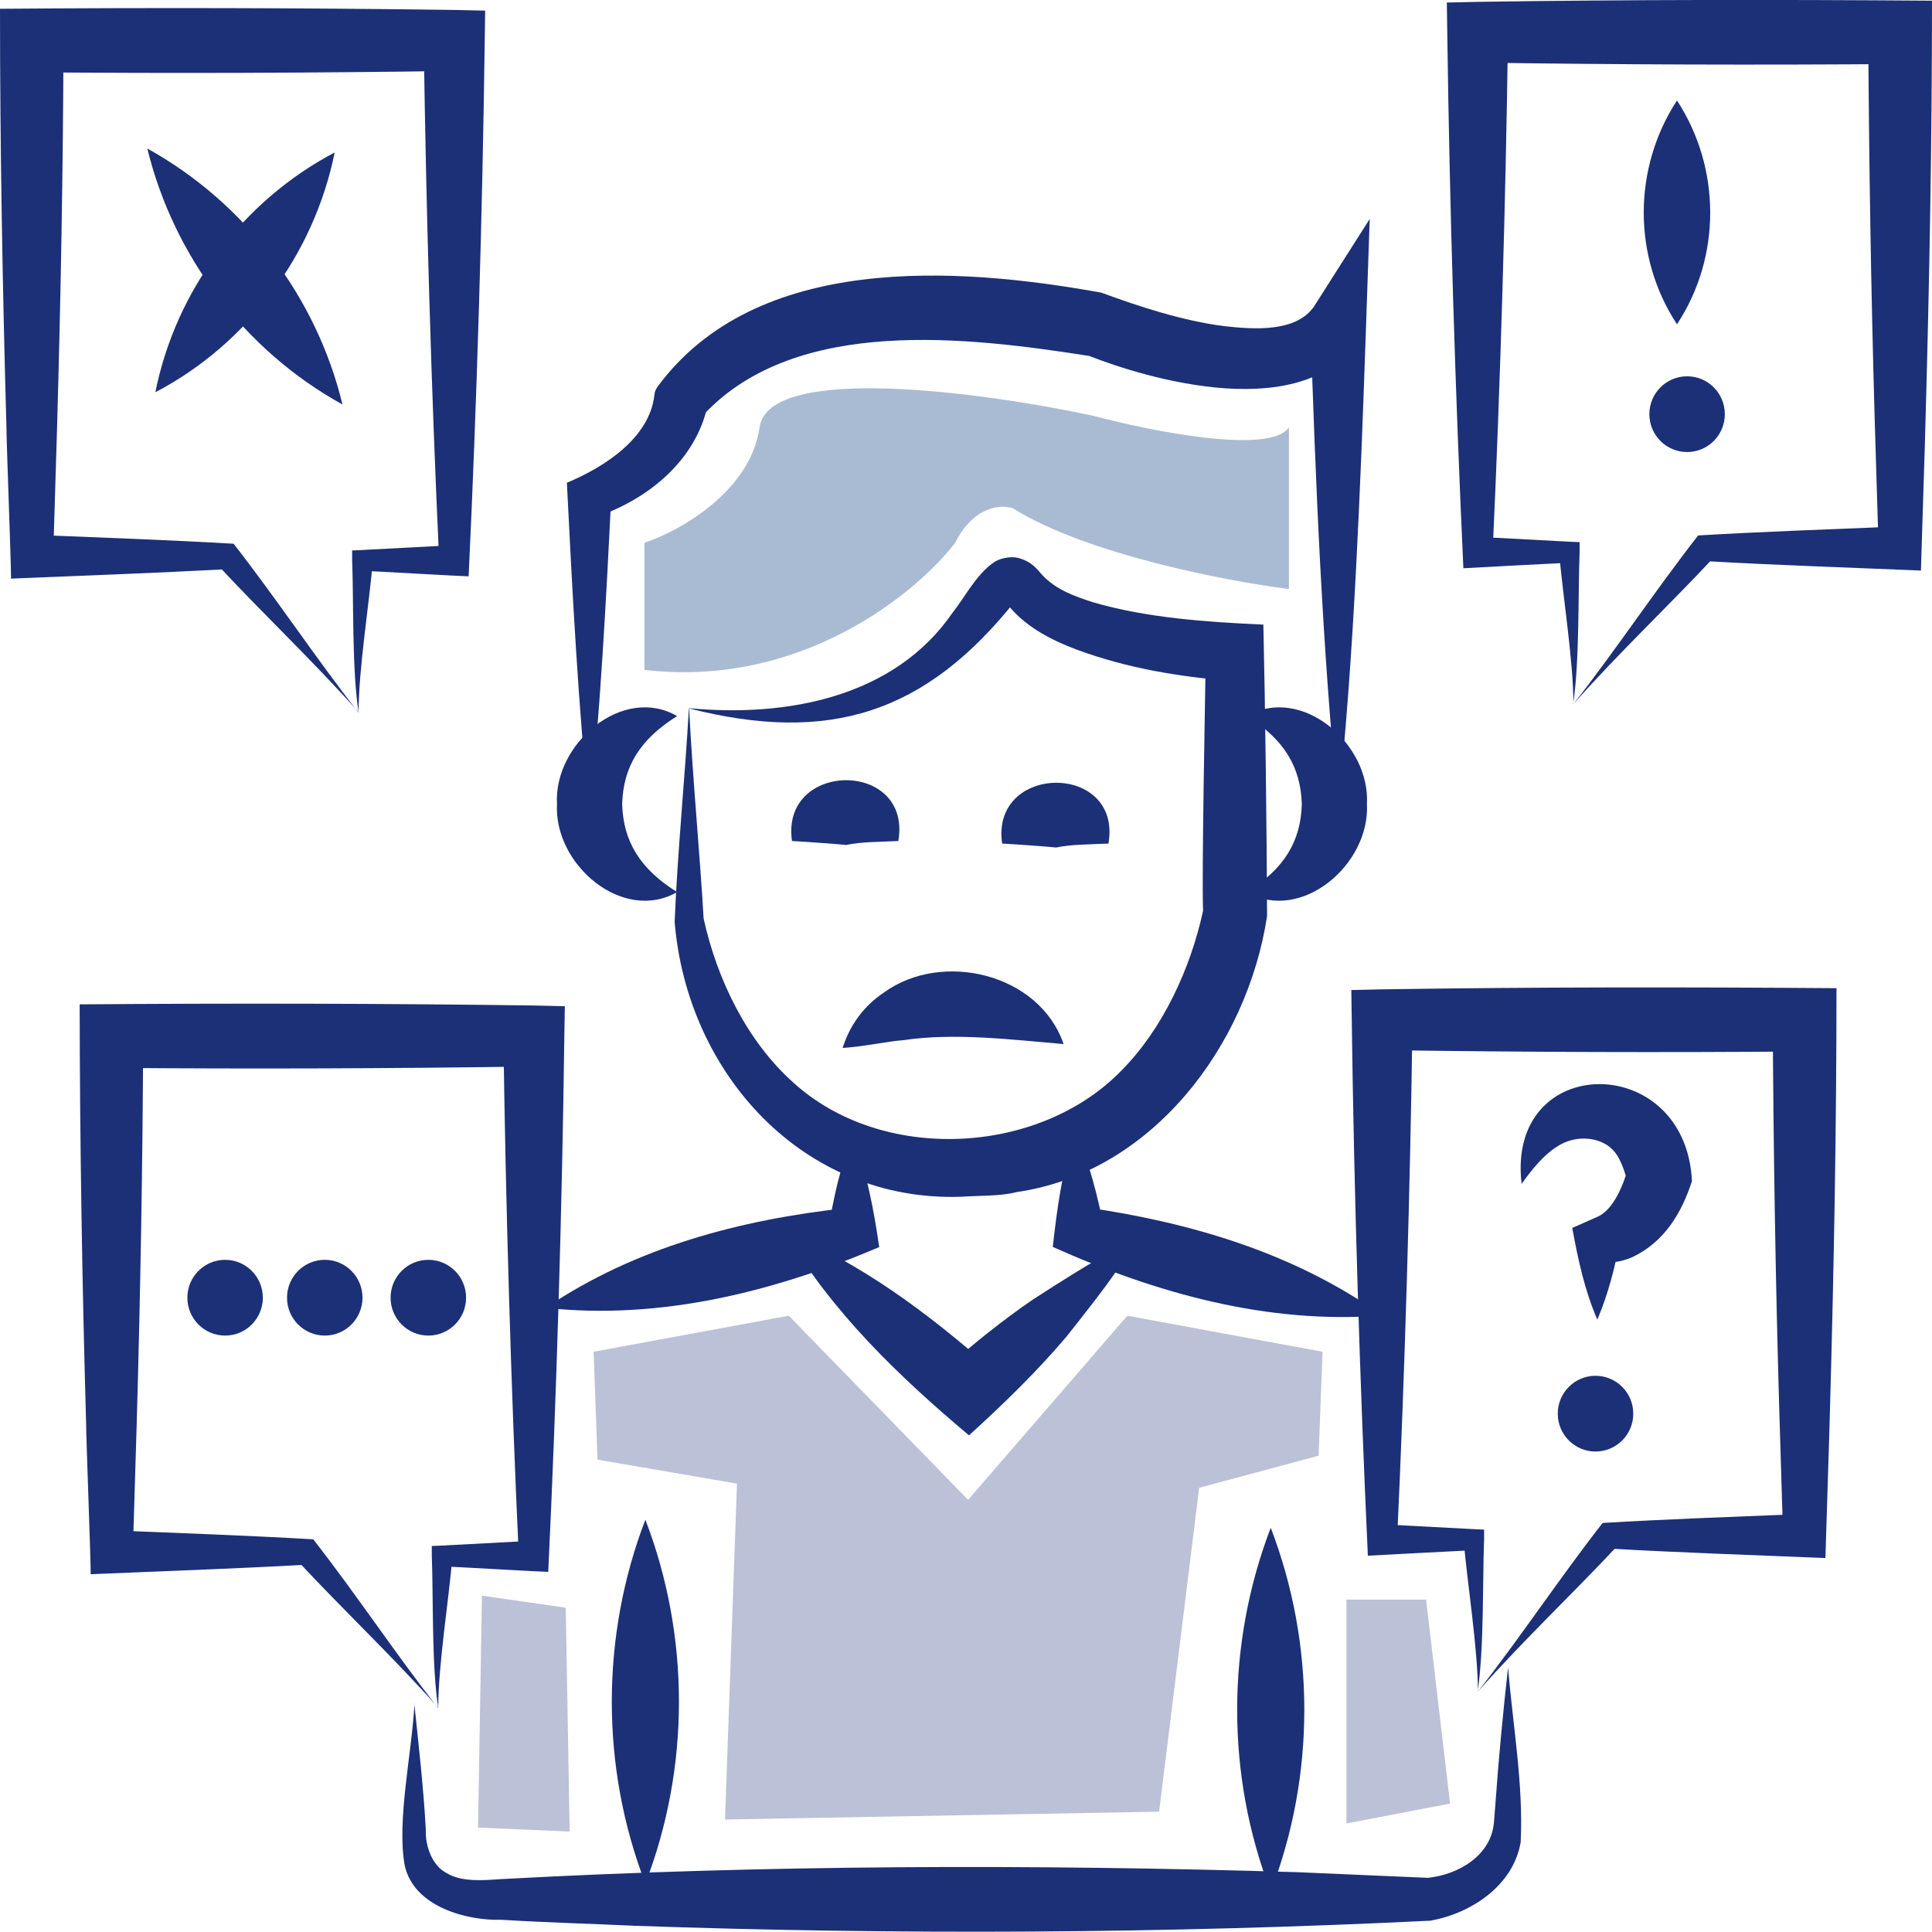 <svg width="48" height="48" viewBox="0 0 48 48" fill="none" xmlns="http://www.w3.org/2000/svg">
<g clip-path="url(#clip0_7382_3627)">
<path d="M16.011 13.486V16.643C19.9 17.102 22.778 14.73 23.731 13.486C24.189 12.568 24.875 12.53 25.161 12.626C26.991 13.773 30.498 14.443 32.023 14.634V12.626V10.617C31.565 11.306 28.592 10.713 27.162 10.33C24.494 9.756 19.099 9.01 18.871 10.617C18.642 12.224 16.869 13.2 16.011 13.486Z" fill="#A9BBD3"/>
<path d="M17.121 17.595C17.207 19.323 17.395 21.297 17.481 22.818C17.818 24.356 18.573 25.877 19.7 26.887C21.907 28.907 25.801 28.712 27.854 26.605C28.889 25.567 29.581 24.057 29.89 22.628C29.856 21.739 29.936 17.601 29.959 16.201L30.645 16.924C29.312 16.815 28.037 16.614 26.745 16.138C26.104 15.897 25.424 15.547 24.995 14.967C24.961 14.921 24.966 14.933 24.955 14.915C24.944 14.887 24.938 14.915 25.035 14.938C25.132 14.973 25.252 14.91 25.235 14.915C22.994 17.733 20.603 18.485 17.121 17.601V17.595ZM17.121 17.595C19.551 17.825 22.222 17.326 23.668 15.22C23.966 14.847 24.246 14.284 24.68 13.98C24.789 13.894 25.081 13.796 25.332 13.871C25.658 13.974 25.75 14.129 25.904 14.296C26.236 14.646 26.682 14.812 27.151 14.961C28.472 15.351 29.981 15.455 31.388 15.518C31.434 17.475 31.474 20.798 31.48 22.76C30.988 25.991 28.615 29.136 25.252 29.618C24.875 29.722 24.269 29.704 23.88 29.733C19.968 29.865 17.075 26.692 16.761 22.904C16.835 21.125 17.018 19.329 17.115 17.601L17.121 17.595Z" fill="#1C3077"/>
<path d="M14.645 20.275C14.365 17.521 14.222 14.76 14.084 11.994C15.005 11.61 16.131 10.892 16.257 9.825C16.269 9.716 16.28 9.699 16.337 9.607C18.785 6.29 23.754 6.617 27.362 7.271C28.329 7.627 29.392 7.971 30.416 8.103C31.182 8.189 32.206 8.252 32.646 7.615L34.03 5.44C33.898 9.217 33.784 13.291 33.51 17.05C33.435 18.06 33.349 19.07 33.247 20.08C32.852 16.115 32.681 11.954 32.555 7.96L33.853 8.304C32.486 10.64 28.403 9.372 27.065 8.844C24.052 8.373 19.808 7.851 17.504 10.278L17.584 10.06C17.287 11.443 16.109 12.396 14.828 12.838L15.188 12.327C15.056 14.978 14.914 17.63 14.645 20.275Z" fill="#1C3077"/>
<path d="M21.181 28.224C21.535 29.119 21.707 30.043 21.844 30.984C19.231 32.092 16.412 32.803 13.558 32.493C15.783 30.99 18.396 30.301 21.032 30.014L20.569 30.605C20.701 29.796 20.872 28.999 21.175 28.224H21.181Z" fill="#1C3077"/>
<path d="M26.722 28.12C27.076 28.918 27.277 29.739 27.442 30.577L26.985 29.997C29.598 30.376 32.166 31.134 34.339 32.683C31.503 32.907 28.723 32.132 26.156 30.979C26.265 30.009 26.39 29.05 26.722 28.115V28.12Z" fill="#1C3077"/>
<path d="M16.823 22.164C15.468 22.938 13.758 21.481 13.838 19.977C13.753 18.474 15.474 17.01 16.823 17.791C15.903 18.364 15.485 19.047 15.457 19.977C15.485 20.907 15.903 21.59 16.823 22.164Z" fill="#1C3077"/>
<path d="M30.976 22.164C31.897 21.595 32.32 20.907 32.343 19.977C32.315 19.047 31.897 18.364 30.976 17.791C32.332 17.01 34.047 18.474 33.961 19.977C34.041 21.481 32.326 22.938 30.976 22.164Z" fill="#1C3077"/>
<path d="M19.5 30.605C21.398 31.386 23.051 32.626 24.583 33.968L23.514 33.98C24.194 33.377 24.909 32.803 25.67 32.281C28.558 30.422 28.649 30.496 26.499 33.205C25.756 34.083 24.921 34.892 24.074 35.661C22.336 34.198 20.66 32.597 19.5 30.605Z" fill="#1C3077"/>
<path d="M10.293 42.324C10.402 43.369 10.522 44.407 10.579 45.452C10.562 45.905 10.762 46.37 11.099 46.537C11.471 46.766 12.02 46.715 12.449 46.686C19.008 46.33 25.664 46.313 32.234 46.514L35.534 46.657H35.454C36.226 46.583 37.061 46.1 37.118 45.257L37.152 44.832C37.232 43.696 37.341 42.559 37.467 41.429C37.587 42.875 37.85 44.327 37.781 45.767C37.598 46.846 36.557 47.535 35.54 47.719C28.998 48.04 22.29 48.075 15.754 47.845C14.656 47.793 13.558 47.765 12.455 47.696C11.648 47.724 10.276 47.397 10.053 46.336C9.858 45.222 10.225 43.61 10.299 42.324H10.293Z" fill="#1C3077"/>
<path d="M16.034 37.756C17.144 40.648 17.149 43.902 16.034 46.795C14.919 43.902 14.925 40.648 16.034 37.756Z" fill="#1C3077"/>
<path d="M31.571 37.957C32.681 40.849 32.686 44.103 31.571 46.996C30.456 44.103 30.462 40.849 31.571 37.957Z" fill="#1C3077"/>
<path d="M10.888 42.428C9.738 41.136 8.515 39.989 7.377 38.76L7.623 38.875C5.833 38.973 4.043 39.036 2.253 39.111C2.259 38.835 2.139 35.713 2.139 35.352C2.041 31.885 1.984 28.419 1.979 24.953C5.741 24.924 9.504 24.93 13.261 24.981L14.033 24.999L14.021 25.745C13.964 30.072 13.827 34.726 13.621 39.053C13.484 39.053 11.202 38.921 10.985 38.915L11.242 38.669C11.151 39.742 10.888 41.366 10.888 42.428ZM10.888 42.428C10.722 41.377 10.768 39.719 10.728 38.64V38.41L10.985 38.399L13.261 38.278L12.889 38.651C12.695 34.468 12.563 29.928 12.506 25.739L13.261 26.496C9.761 26.548 6.267 26.56 2.768 26.531L3.557 25.739C3.545 28.941 3.488 32.144 3.397 35.352L3.3 38.554L2.768 38.02C4.437 38.089 6.113 38.146 7.783 38.244C8.858 39.621 9.836 41.102 10.882 42.433L10.888 42.428Z" fill="#1C3077"/>
<path d="M8.909 17.693C7.76 16.402 6.536 15.254 5.398 14.026L5.644 14.141C3.854 14.238 2.064 14.301 0.274 14.376C0.28 14.101 0.16 10.979 0.16 10.617C0.063 7.151 0 3.684 0 0.218C3.763 0.189 7.525 0.195 11.282 0.247L12.054 0.264L12.043 1.01C11.986 5.337 11.848 9.991 11.643 14.319C11.505 14.319 9.224 14.187 9.006 14.181L9.264 13.934C9.172 15.007 8.909 16.631 8.909 17.693ZM8.909 17.693C8.743 16.643 8.789 14.984 8.749 13.905V13.676L9.006 13.664L11.282 13.544L10.911 13.917C10.716 9.733 10.585 5.194 10.527 1.004L11.282 1.762C7.783 1.814 4.289 1.825 0.789 1.796L1.578 1.004C1.567 4.207 1.51 7.409 1.418 10.617L1.321 13.819L0.789 13.286C2.459 13.354 4.134 13.412 5.804 13.509C6.879 14.887 7.857 16.367 8.903 17.699L8.909 17.693Z" fill="#1C3077"/>
<path d="M39.091 17.492C40.137 16.161 41.115 14.68 42.19 13.303C43.86 13.205 45.535 13.148 47.205 13.079L46.673 13.613L46.576 10.41C46.485 7.208 46.433 4.006 46.416 0.798L47.205 1.59C43.706 1.618 40.212 1.607 36.712 1.555L37.467 0.798C37.41 4.987 37.278 9.527 37.084 13.71L36.712 13.337L38.988 13.458L39.245 13.469V13.699C39.205 14.783 39.245 16.43 39.085 17.486L39.091 17.492ZM39.091 17.492C39.091 16.436 38.828 14.801 38.736 13.733L38.994 13.98C38.776 13.991 36.512 14.106 36.357 14.118C36.157 9.796 36.014 5.136 35.957 0.809L35.946 0.063L36.718 0.046C40.475 -0.011 44.237 -0.011 48 0.017C48 3.483 47.937 6.95 47.84 10.416C47.834 10.795 47.731 13.888 47.725 14.175C45.936 14.1 44.146 14.043 42.356 13.94L42.602 13.825C41.464 15.047 40.24 16.195 39.091 17.492Z" fill="#1C3077"/>
<path d="M36.718 42.026C37.764 40.694 38.742 39.214 39.817 37.837C41.487 37.739 43.162 37.681 44.832 37.613L44.3 38.146L44.203 34.944C44.111 31.742 44.06 28.54 44.043 25.331L44.832 26.123C41.332 26.152 37.839 26.141 34.339 26.089L35.094 25.331C35.036 29.521 34.905 34.06 34.711 38.244L34.339 37.871L36.615 37.991L36.872 38.003V38.232C36.832 39.317 36.872 40.964 36.712 42.02L36.718 42.026ZM36.718 42.026C36.718 40.97 36.455 39.334 36.363 38.267L36.62 38.514C36.403 38.525 34.139 38.64 33.984 38.651C33.784 34.33 33.641 29.67 33.584 25.343L33.573 24.597L34.344 24.58C38.102 24.522 41.864 24.522 45.627 24.551C45.627 28.017 45.564 31.483 45.467 34.95C45.461 35.329 45.358 38.422 45.352 38.709C43.562 38.634 41.773 38.577 39.983 38.474L40.229 38.359C39.091 39.581 37.867 40.729 36.718 42.026Z" fill="#1C3077"/>
<path d="M3.66 3.69C6.073 5.027 7.857 7.357 8.509 10.049C6.09 8.717 4.317 6.382 3.66 3.69Z" fill="#1C3077"/>
<path d="M8.315 3.788C7.8 6.324 6.153 8.545 3.86 9.745C4.369 7.202 6.027 4.993 8.315 3.788Z" fill="#1C3077"/>
<path d="M41.664 2.496C42.762 4.178 42.768 6.382 41.664 8.057C40.56 6.376 40.566 4.178 41.664 2.496Z" fill="#1C3077"/>
<path d="M37.804 29.412C37.415 26.135 41.881 26.106 42.036 29.343C41.778 30.146 41.344 30.858 40.56 31.231C40.286 31.352 39.977 31.397 39.685 31.369L40.252 30.801C40.126 31.478 39.96 32.138 39.685 32.786C39.365 32.046 39.205 31.283 39.062 30.508L39.685 30.232C40.086 30.06 40.326 29.446 40.446 29.039L40.417 29.337C40.389 29.142 40.252 28.78 40.12 28.625C39.817 28.241 39.154 28.166 38.673 28.494C38.364 28.689 38.079 29.027 37.804 29.412Z" fill="#1C3077"/>
<path d="M41.916 11.231C42.434 11.231 42.853 10.81 42.853 10.29C42.853 9.77 42.434 9.349 41.916 9.349C41.398 9.349 40.978 9.77 40.978 10.29C40.978 10.81 41.398 11.231 41.916 11.231Z" fill="#1C3077"/>
<path d="M39.64 36.063C40.158 36.063 40.578 35.642 40.578 35.122C40.578 34.602 40.158 34.181 39.64 34.181C39.122 34.181 38.702 34.602 38.702 35.122C38.702 35.642 39.122 36.063 39.64 36.063Z" fill="#1C3077"/>
<path d="M5.593 33.182C6.111 33.182 6.53 32.761 6.53 32.241C6.53 31.721 6.111 31.3 5.593 31.3C5.075 31.3 4.655 31.721 4.655 32.241C4.655 32.761 5.075 33.182 5.593 33.182Z" fill="#1C3077"/>
<path d="M8.069 33.182C8.587 33.182 9.006 32.761 9.006 32.241C9.006 31.721 8.587 31.3 8.069 31.3C7.551 31.3 7.131 31.721 7.131 32.241C7.131 32.761 7.551 33.182 8.069 33.182Z" fill="#1C3077"/>
<path d="M10.642 33.182C11.16 33.182 11.58 32.761 11.58 32.241C11.58 31.721 11.16 31.3 10.642 31.3C10.124 31.3 9.704 31.721 9.704 32.241C9.704 32.761 10.124 33.182 10.642 33.182Z" fill="#1C3077"/>
<path opacity="0.3" d="M14.748 33.584L19.597 32.689L24.052 37.263L28.009 32.689L32.858 33.584L32.761 36.166L29.793 36.964L28.798 45.01L18.013 45.205L18.31 36.861L14.845 36.264L14.748 33.584Z" fill="#1C3077"/>
<path opacity="0.3" d="M11.974 39.644L14.056 39.943L14.153 45.504L11.877 45.406L11.974 39.644Z" fill="#1C3077"/>
<path opacity="0.3" d="M33.453 39.742H35.431L36.026 44.809L33.453 45.303V39.742Z" fill="#1C3077"/>
<path d="M26.43 25.94C25.144 25.831 23.72 25.653 22.45 25.842C22.004 25.877 21.547 25.991 20.935 26.037C21.112 25.469 21.467 24.987 21.959 24.66C23.405 23.61 25.824 24.184 26.425 25.94H26.43Z" fill="#1C3077"/>
<path d="M19.677 20.895C19.385 18.892 22.662 18.869 22.319 20.895C21.856 20.918 21.392 20.913 21.021 20.993C20.809 20.97 19.934 20.907 19.677 20.895Z" fill="#1C3077"/>
<path d="M24.898 20.958C24.606 18.956 27.883 18.933 27.54 20.958C27.076 20.981 26.613 20.976 26.242 21.056C26.03 21.033 25.155 20.97 24.898 20.958Z" fill="#1C3077"/>
</g>
<defs>
<clipPath id="clip0_7382_3627">
<rect width="48" height="48" fill="white"/>
</clipPath>
</defs>
</svg>
